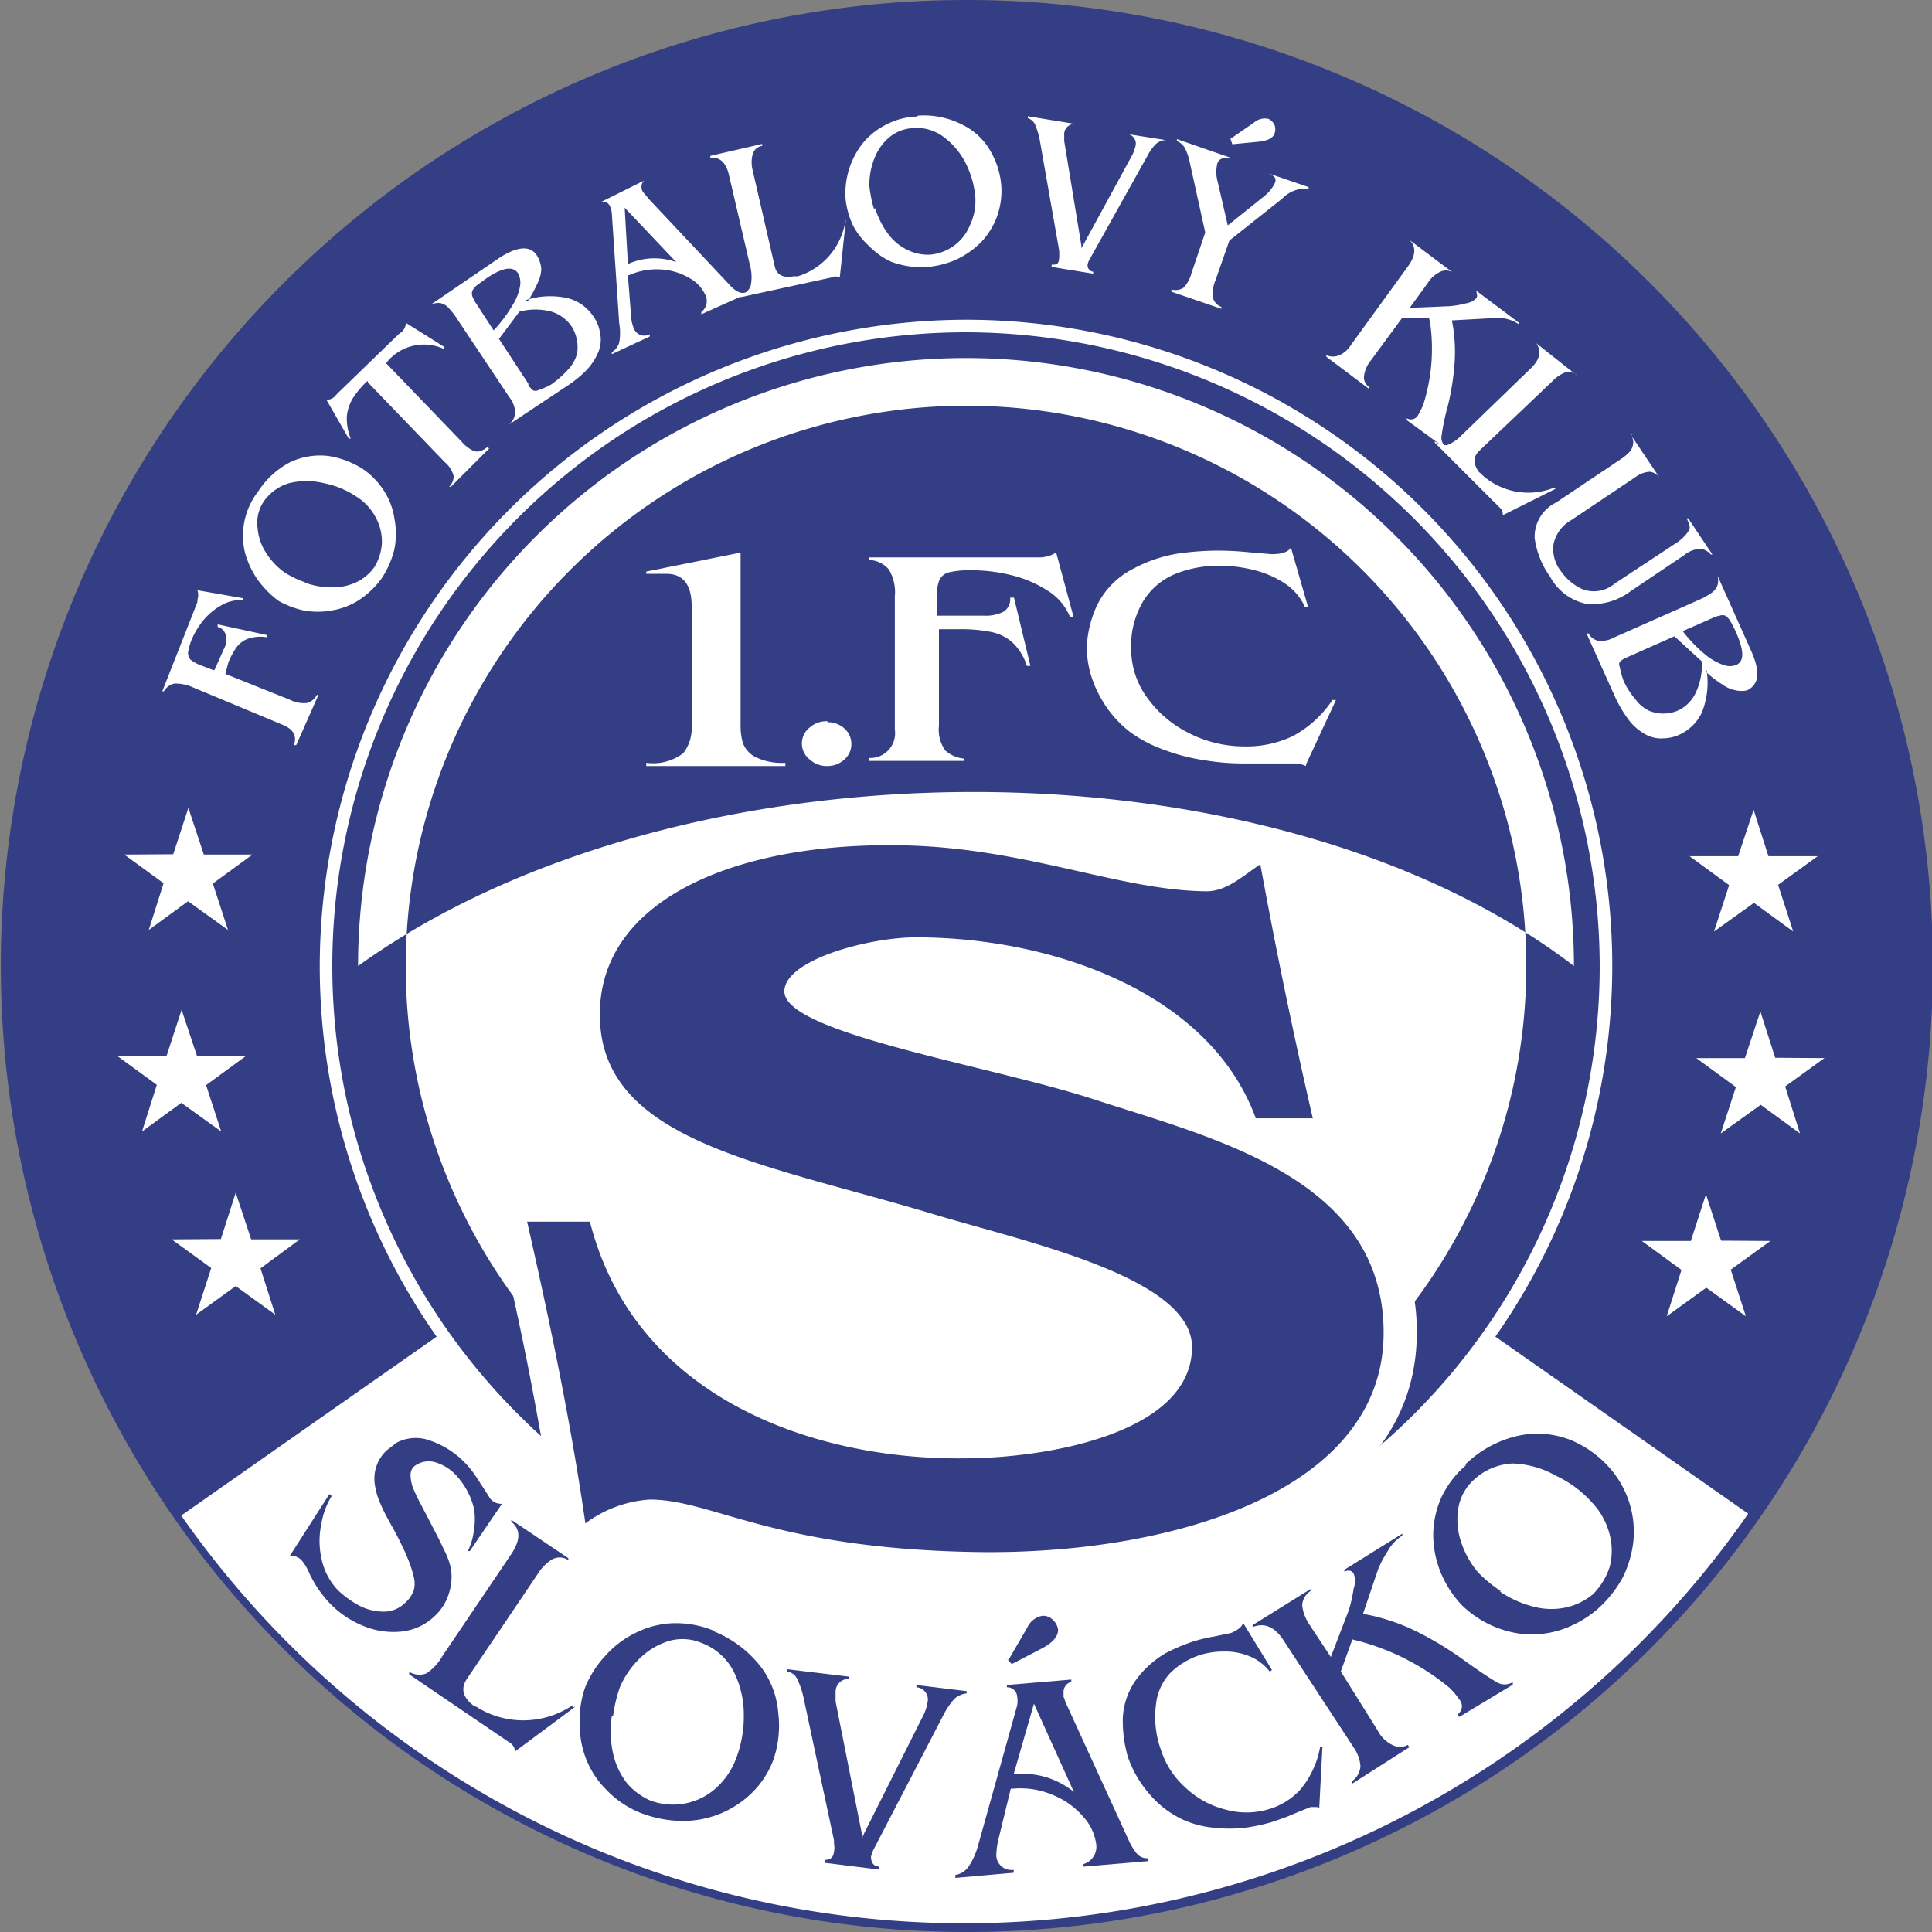 <?xml version="1.0" encoding="iso-8859-1"?>
<svg xmlns="http://www.w3.org/2000/svg" width="60" height="60" viewBox="0 0 60 60"><rect x="0" y="0" width="60" height="60" fill="#808080" stroke="none"/><defs><style>.cls-1,.cls-3{fill:#333e84;}.cls-1,.cls-2{fill-rule:evenodd;}.cls-2,.cls-4{fill:#fff;}</style></defs><g id="Slovacko"><path class="cls-1" d="M30,.19A29.81,29.81,0,1,1,.19,30,29.87,29.87,0,0,1,30,.19Z"/><path class="cls-2" d="M30,30,54.45,47.12a29.9,29.9,0,0,1-48.9,0L30,30Z"/><path class="cls-3" d="M30,0A30,30,0,1,1,8.8,8.8,29.94,29.94,0,0,1,30,0Zm0,.39A29.67,29.67,0,1,0,50.92,9.08,29.48,29.48,0,0,0,30,.39Z"/><path class="cls-1" d="M30,10.13A19.87,19.87,0,1,1,10.13,30,19.9,19.9,0,0,1,30,10.13Z"/><path class="cls-4" d="M30,9.93A20.07,20.07,0,1,1,9.93,30,20.11,20.11,0,0,1,30,9.93Zm0,.39A19.68,19.68,0,1,0,49.68,30,19.72,19.72,0,0,0,30,10.32Z"/><path class="cls-2" d="M11.12,30a18.88,18.88,0,0,1,37.76,0c-9.46-7.23-27.77-7.18-37.76,0ZM30,12.6A17.4,17.4,0,1,1,12.6,30,17.43,17.43,0,0,1,30,12.6Z"/><path class="cls-4" d="M42,35.7H40.63A6.38,6.38,0,0,1,44,41.39c0,2.65-1.56,4.54-3.9,5.81-2.2,2.21-6.27,2.85-9.66,2.8a26.1,26.1,0,0,1-8.31-1.55c-.82-.24-1.31-.76-1.89-.91a1.75,1.75,0,0,0-.67.14,4.27,4.27,0,0,0-.83.45l-1.26.79-.21-1.47c-.23-1.54-.5-3.08-.8-4.64s-.65-3.12-1-4.65L15.21,37h3.91l.18.73a7.83,7.83,0,0,0,3.52,4.8A13.26,13.26,0,0,0,30,44.32a12.29,12.29,0,0,0,4.81-.93c.78-.38,1.33-.89,1.34-1.55,0-1.15-3.42-2.1-6-2.83l-1.39-.39c-.87-.26-1.64-.48-2.39-.68-4.72-1.31-8.68-2.4-8.61-6.52a5.27,5.27,0,0,1,3-4.6,14.5,14.5,0,0,1,7.07-1.54,27.25,27.25,0,0,1,6,.85,17.94,17.94,0,0,0,3.77.58c.2,0,.49-.21.79-.42l.34-.25,1.49.63q.7,3.88,1.62,7.84L42,35.7Zm-4.2-1.31a7,7,0,0,0-3-2.85,13.85,13.85,0,0,0-6.34-1.46,7.47,7.47,0,0,0-2.51.5c-.36.14-.62.18-.62.21a42.54,42.54,0,0,0,5.31,1.46c1.33.32,2.63.65,3.64,1l.92.3c.85.26,1.73.54,2.61.87Zm1.71-.9q-.55-2.51-1-5.06a2.3,2.3,0,0,1-1,.22A20.82,20.82,0,0,1,33.33,28a25.16,25.16,0,0,0-5.58-.79,12.6,12.6,0,0,0-6.12,1.27,3.46,3.46,0,0,0-2,3c0,2.64,3.26,3.55,7.19,4.64.82.23,1.67.46,2.43.69l1.35.39c3.21.89,7.44,2.07,7.43,4.68a3.7,3.7,0,0,1-2.43,3.29A14.33,14.33,0,0,1,30,46.26a15.22,15.22,0,0,1-8.19-2.13,9.72,9.72,0,0,1-4.15-5.22h0c.26,1.19.51,2.37.74,3.53s.43,2.26.61,3.4a3.58,3.58,0,0,1,1.27-.24,9.34,9.34,0,0,1,2.57.51,25.93,25.93,0,0,0,7.6,1.12A18.85,18.85,0,0,0,39.2,45.5c1.73-.93,2.88-2.28,2.87-4.11,0-3.7-4.09-5-7.41-6l-.94-.3c-1-.31-2.23-.62-3.51-.94-3.33-.82-6.79-1.68-6.78-3.34,0-.89.77-1.56,1.82-2a9.46,9.46,0,0,1,3.24-.66,16,16,0,0,1,7.25,1.7,9,9,0,0,1,3.81,3.65Z"/><path class="cls-1" d="M40.82,34.73H39c-1.44-3.94-6.36-5.62-10.55-5.62-1.47,0-4.09.7-4.09,1.68,0,1.3,6.39,2.3,9.61,3.35,3.75,1.22,9,2.46,9,7.25,0,5-6.73,6.9-12.63,6.81-6.34-.1-8.21-1.63-10.16-1.63a3.74,3.74,0,0,0-2,.74c-.45-3.12-1.1-6.25-1.81-9.37h1.95c1.4,5.51,7,7.4,11.6,7.35,2.63,0,7.09-.79,7.1-3.45,0-2.19-5.22-3.28-8.09-4.15-5.29-1.59-10.37-2.26-10.3-6.26.05-3.48,4.17-5.21,9.07-5.18,4,0,7,1.41,9.77,1.43.62,0,1.11-.46,1.67-.84q.72,3.94,1.63,7.89Z"/><path class="cls-1" d="M15.59,46.7l-1,1.47-.06,0a2,2,0,0,0,.19-.67,2,2,0,0,0,0-.65,2.32,2.32,0,0,0-.22-.57,2.47,2.47,0,0,0-.35-.48,1.44,1.44,0,0,0-.64-.39.73.73,0,0,0-.65.13.36.36,0,0,0-.11.27,1.18,1.18,0,0,0,.07.38,4.63,4.63,0,0,0,.22.47l.24.46.28.54c.11.21.19.39.26.53s.11.26.14.35a1.55,1.55,0,0,1,0,.88,1.59,1.59,0,0,1-.44.75,1.75,1.75,0,0,1-1.06.5,2.43,2.43,0,0,1-1.21-.19,3,3,0,0,1-1-.68,3.53,3.53,0,0,1-.67-1,1.38,1.38,0,0,0-.17-.29A.44.44,0,0,0,9,48.32l1.23-1.92.07.06a2.42,2.42,0,0,0-.32.87,2.48,2.48,0,0,0,0,1.05,2,2,0,0,0,.51,1,3.09,3.09,0,0,0,.66.48,1.66,1.66,0,0,0,.74.19.94.94,0,0,0,.68-.26,1,1,0,0,0,.28-.4.84.84,0,0,0,0-.42,3.77,3.77,0,0,0-.2-.6c-.06-.16-.16-.36-.28-.6s-.24-.44-.33-.61a4.89,4.89,0,0,1-.25-.52,2.18,2.18,0,0,1-.14-.48A1.21,1.21,0,0,1,12,45.05c.14-.11.24-.18.29-.23a1.27,1.27,0,0,1,1.07-.08,2.72,2.72,0,0,1,1.11.72,2.6,2.6,0,0,1,.26.32c.08.11.17.26.29.44s.18.29.22.34a.44.44,0,0,0,.37.14Z"/><path class="cls-1" d="M17.87,53,16,54.39a.38.38,0,0,0-.2-.29l0,0L12.71,52l0-.08a.6.6,0,0,0,.53.05,1.56,1.56,0,0,0,.5-.54l2.14-3.17c.29-.43.29-.77,0-1l0-.06,1.77,1.19,0,.06a.49.49,0,0,0-.54,0,1.42,1.42,0,0,0-.41.43l-2.2,3.26c-.2.3-.13.58.22.84a.48.48,0,0,1,.16.08,2.74,2.74,0,0,0,2.9-.1l0,.07Z"/><path class="cls-1" d="M19,53.3a3.14,3.14,0,0,0,.05,1.2,2.31,2.31,0,0,0,.43.89,2.07,2.07,0,0,0,.7.52,2,2,0,0,0,2-.33,2.34,2.34,0,0,0,.67-.94,3.68,3.68,0,0,0,.25-1.38,3,3,0,0,0-.32-1.36,1.85,1.85,0,0,0-1-.88,1.53,1.53,0,0,0-1-.06,2.24,2.24,0,0,0-.92.55,2.78,2.78,0,0,0-.61.89,4.42,4.42,0,0,0-.21.9Zm3.14-2.65a3.52,3.52,0,0,1,1.47,1.09,2.73,2.73,0,0,1,.56,1.46A3.24,3.24,0,0,1,24,54.7a2.84,2.84,0,0,1-.67,1,3.11,3.11,0,0,1-1,.64,3.06,3.06,0,0,1-1.21.21,3.67,3.67,0,0,1-1.28-.27,3.05,3.05,0,0,1-1.05-.74,2.77,2.77,0,0,1-.62-1A3.06,3.06,0,0,1,18,53.5a3.15,3.15,0,0,1,.17-1.09,3.2,3.2,0,0,1,.64-1,3,3,0,0,1,.95-.71,2.79,2.79,0,0,1,1.15-.29,3.1,3.1,0,0,1,1.25.23l.06,0Z"/><path class="cls-1" d="M26.77,57.07l1.92-3.83a1.25,1.25,0,0,0,.11-.35.38.38,0,0,0-.34-.49v-.07l1.56.19v.07a.67.67,0,0,0-.37.16,2.19,2.19,0,0,0-.34.49L27.15,57.4a1,1,0,0,0-.1.26c0,.19.08.29.24.31v.09l-1.68-.21v-.09c.17,0,.26-.06.29-.24s0-.17,0-.37l-.95-4.45a2.51,2.51,0,0,0-.18-.53.42.42,0,0,0-.32-.26v-.07l1.92.23v.07a.4.4,0,0,0-.42.39c0,.08,0,.19,0,.31l.84,4.23Z"/><path class="cls-1" d="M31.48,55.1a2.54,2.54,0,0,1,1.87.55l-1.24-2.74-.63,2.19Zm-.09.45L31,57.15a2.58,2.58,0,0,0-.06.47.47.47,0,0,0,.54.45v.09l-1.81.16v-.09a.63.63,0,0,0,.41-.26,2.3,2.3,0,0,0,.31-.71l1.2-4.3a.82.82,0,0,0,0-.26.31.31,0,0,0-.32-.3v-.07l2-.17v.07a.33.33,0,0,0-.24.35s0,.06,0,.12a.59.59,0,0,1,.05.14l2,4.37a2,2,0,0,0,.22.35.42.42,0,0,0,.35.15v.09l-2,.17v-.08a.56.56,0,0,0,.39-.64,1.56,1.56,0,0,0-.4-.83,2.43,2.43,0,0,0-.93-.67,2.56,2.56,0,0,0-1.27-.2Zm-.07-4,.58-1a.64.64,0,0,1,.47-.37.42.42,0,0,1,.32.12.51.51,0,0,1,.17.31c0,.19-.13.37-.44.55l-1,.52-.15-.17Z"/><path class="cls-1" d="M40.93,56.12s-.1,0-.23,0l-.35.14-.38.16-.42.15a5.56,5.56,0,0,1-.87.19,4.3,4.3,0,0,1-1,0,3,3,0,0,1-.9-.23,3,3,0,0,1-1.07-.8,3.48,3.48,0,0,1-.68-1.16,4,4,0,0,1-.16-1.2,2.21,2.21,0,0,1,.47-1.28,3.06,3.06,0,0,1,.86-.75,5.91,5.91,0,0,1,.82-.35,4.8,4.8,0,0,1,.7-.17l.52-.11c.23-.1.35-.21.36-.32l.9,1.47-.06.06a1.54,1.54,0,0,0-.65-.49,2,2,0,0,0-.79-.14,2.5,2.5,0,0,0-.74.11,2.41,2.41,0,0,0-.9.54,1.67,1.67,0,0,0-.46,1,3,3,0,0,0,.16,1.42,2.62,2.62,0,0,0,.75,1.15,2.79,2.79,0,0,0,1.22.68,2.42,2.42,0,0,0,1.36,0,2.14,2.14,0,0,0,1-.62A2.84,2.84,0,0,0,41,54.24l.07,0-.1,1.92Z"/><path class="cls-1" d="M42,50.91l-.36,1,1.15,1.84a1,1,0,0,0,.45.44.51.51,0,0,0,.48,0l.05.07L42,55.39l0-.08a.63.63,0,0,0,.25-.46,1.18,1.18,0,0,0-.21-.58L39.9,51c-.29-.47-.61-.62-1-.47l0-.06,1.8-1.12,0,.06a.57.57,0,0,0-.26.44,1.33,1.33,0,0,0,.23.61l.66,1L41.89,50a4.54,4.54,0,0,0,.15-.67.68.68,0,0,0,0-.46c-.06-.1-.16-.12-.29-.06l0-.06,1.8-1.12,0,.06a1.3,1.3,0,0,0-.44.46,3.29,3.29,0,0,0-.32.61l-.46,1.36a6.21,6.21,0,0,1,1.69.56,10.39,10.39,0,0,1,1.46.89c.49.35.82.57,1,.67a.47.47,0,0,0,.5,0l0,.08-1.66,1-.05-.08a.31.31,0,0,0,.06-.45,2.5,2.5,0,0,0-.31-.37,7.38,7.38,0,0,0-3-1.5Z"/><path class="cls-1" d="M46.57,49.42a3.35,3.35,0,0,0,1.11.49,2.15,2.15,0,0,0,1,0,2,2,0,0,0,.78-.39,2.12,2.12,0,0,0,.53-.86,2,2,0,0,0,0-1,2.24,2.24,0,0,0-.55-1,3.48,3.48,0,0,0-1.12-.83A2.92,2.92,0,0,0,47,45.45a1.87,1.87,0,0,0-1.21.49,1.51,1.51,0,0,0-.5.9,2.15,2.15,0,0,0,.09,1.06,2.8,2.8,0,0,0,.53.94,4.22,4.22,0,0,0,.71.58Zm-1-4a3.43,3.43,0,0,1,1.62-.84,2.82,2.82,0,0,1,1.56.13A3.29,3.29,0,0,1,50,45.6a3,3,0,0,1,.73,2.22A3.33,3.33,0,0,1,50.39,49a3.62,3.62,0,0,1-.81,1,3.37,3.37,0,0,1-1.12.62,3,3,0,0,1-1.13.13,3.22,3.22,0,0,1-1.95-.92,3.35,3.35,0,0,1-.64-1,3.15,3.15,0,0,1-.23-1.16,2.91,2.91,0,0,1,.25-1.16,3,3,0,0,1,.76-1l0-.05Z"/><path class="cls-2" d="M6.66,20.81,7,20.05a.6.6,0,0,0,0-.36.33.33,0,0,0-.24-.22v-.08l1.52.33v.07a1.21,1.21,0,0,0-.59.05.79.79,0,0,0-.35.27,2.26,2.26,0,0,0-.25.47L7,20.93l2,.8a.93.93,0,0,0,.54.1.48.48,0,0,0,.3-.25l.05,0L9.2,23.14l-.07,0c.09-.28,0-.5-.4-.65L6,21.35a1.29,1.29,0,0,0-.59-.12.5.5,0,0,0-.32.24l-.05,0L6.13,18.7l0-.07a.45.45,0,0,0,0-.3l1.43.25v.06a1.18,1.18,0,0,0-.69.16,2,2,0,0,0-.56.47,2.51,2.51,0,0,0-.36.6,2,2,0,0,0-.11.39.34.34,0,0,0,.08.23,1.18,1.18,0,0,0,.31.17l.39.15Z"/><path class="cls-2" d="M9.46,18.09a2.38,2.38,0,0,0,.91.15,1.68,1.68,0,0,0,.74-.18,1.46,1.46,0,0,0,.51-.44,1.62,1.62,0,0,0,.24-.74,1.58,1.58,0,0,0-.18-.79,1.71,1.71,0,0,0-.6-.66,2.79,2.79,0,0,0-1-.42A2.31,2.31,0,0,0,9,15a1.45,1.45,0,0,0-.82.59A1.19,1.19,0,0,0,8,16.4a1.66,1.66,0,0,0,.27.78,2.18,2.18,0,0,0,.57.6,3.14,3.14,0,0,0,.65.31ZM8,15.29A2.64,2.64,0,0,1,9,14.36a2.18,2.18,0,0,1,1.19-.2,2.74,2.74,0,0,1,1.1.42,2.39,2.39,0,0,1,.64.67,2.18,2.18,0,0,1,.32.86,2.49,2.49,0,0,1,0,.94,2.85,2.85,0,0,1-.41.93,2.74,2.74,0,0,1-.73.68,2.21,2.21,0,0,1-.82.3,2.42,2.42,0,0,1-.85,0,2.8,2.8,0,0,1-.79-.3A3,3,0,0,1,8,18a2.73,2.73,0,0,1-.39-.83,2.24,2.24,0,0,1,.35-1.83l0,0Z"/><path class="cls-2" d="M11.41,11.83a3,3,0,0,0-.46.55,1.37,1.37,0,0,0-.18.56,1.75,1.75,0,0,0,.12.68h-.06l-.69-1.2s.14,0,.25-.1l.09-.1,1.9-1.84s.07-.06.09-.06a.48.48,0,0,0,.14-.29l1.18.74,0,.07a1.48,1.48,0,0,0-1.8.44l2.35,2.44a1.1,1.1,0,0,0,.36.28.32.32,0,0,0,.24,0,.62.62,0,0,0,.2-.12l.05.05L14,15.12l-.05,0a.49.49,0,0,0,.14-.33.84.84,0,0,0-.28-.44l-2.38-2.47Z"/><path class="cls-2" d="M15.5,10.53l.91,1.39,0,.05a1.06,1.06,0,0,0,.14.15.18.18,0,0,0,.16,0,2.44,2.44,0,0,0,.41-.18,3.42,3.42,0,0,0,.53-.47,1.19,1.19,0,0,0,.27-.48,1.22,1.22,0,0,0-.16-.84,1.18,1.18,0,0,0-.63-.47,1.9,1.9,0,0,0-1,0l-.66.88Zm-.17-.27a4.18,4.18,0,0,0,.58-.77,1.62,1.62,0,0,0,.24-.6.62.62,0,0,0-.06-.4c-.15-.23-.46-.19-.95.13l-.33.24a.5.5,0,0,0-.14.17.25.25,0,0,0,0,.17,1,1,0,0,0,.12.23l.54.83Zm1-.94a2.45,2.45,0,0,1,1.3-.06,1.36,1.36,0,0,1,.8.57,1.13,1.13,0,0,1,.2.49,1,1,0,0,1-.06.64,1.85,1.85,0,0,1-.38.56,3.7,3.7,0,0,1-.57.46L15.8,13.19l0,0A.52.52,0,0,0,16,12.8a.82.82,0,0,0-.18-.46L14.2,9.91a2.27,2.27,0,0,0-.29-.37.47.47,0,0,0-.25-.13.6.6,0,0,0-.28.05l0,0L15.52,8c.58-.37,1-.39,1.19,0a.93.93,0,0,1,.1.35,1.05,1.05,0,0,1-.1.41,4.28,4.28,0,0,1-.33.61Z"/><path class="cls-2" d="M19.5,8.2A2,2,0,0,1,21,8.14L19.4,6.45l.1,1.75Zm0,.35.1,1.28a1.13,1.13,0,0,0,.08.36.35.35,0,0,0,.5.19l0,.07L19,11l0-.06a.53.53,0,0,0,.23-.3,1.71,1.71,0,0,0,0-.6L19,6.62a.59.59,0,0,0-.05-.2.23.23,0,0,0-.3-.14l0,0L20,5.61l0,0A.28.28,0,0,0,20,6l.07.08.07.09,2.53,2.69a.85.85,0,0,0,.25.2.31.31,0,0,0,.29,0l0,.06-1.43.64,0-.07a.43.43,0,0,0,.11-.56,1.12,1.12,0,0,0-.49-.5,1.93,1.93,0,0,0-.85-.26,2.1,2.1,0,0,0-1,.17Z"/><path class="cls-2" d="M26.27,6.82l-.19,1.8a.29.29,0,0,0-.27,0h0L23,9.23l0-.07a.47.47,0,0,0,.31-.27,1.33,1.33,0,0,0,0-.57l-.67-2.88c-.09-.39-.28-.57-.58-.54l0-.06,1.61-.37v.06a.36.36,0,0,0-.3.28,1,1,0,0,0,0,.46l.69,3c.06.27.26.37.59.31l.13,0a2.14,2.14,0,0,0,1.47-1.69Z"/><path class="cls-2" d="M27.18,6.47a2.6,2.6,0,0,0,.43.83,1.59,1.59,0,0,0,.59.47,1.43,1.43,0,0,0,.66.14A1.47,1.47,0,0,0,30.12,7a1.79,1.79,0,0,0,.17-.87,2.86,2.86,0,0,0-.27-1,2.29,2.29,0,0,0-.68-.85,1.38,1.38,0,0,0-1-.3,1.23,1.23,0,0,0-.74.3,1.61,1.61,0,0,0-.46.68,2.15,2.15,0,0,0-.14.82,3.75,3.75,0,0,0,.14.7Zm1.34-2.88a2.61,2.61,0,0,1,1.38.29,2,2,0,0,1,.87.83,2.51,2.51,0,0,1,.33,1.13,2.37,2.37,0,0,1-.15.92,2.34,2.34,0,0,1-.49.77,2.72,2.72,0,0,1-.78.54,2.87,2.87,0,0,1-1,.23,2.76,2.76,0,0,1-1-.17A2.25,2.25,0,0,1,27,7.65,2.31,2.31,0,0,1,26.49,7a2.57,2.57,0,0,1-.23-.82,2.52,2.52,0,0,1,.54-1.74,2.25,2.25,0,0,1,.72-.57,2.22,2.22,0,0,1,.94-.25Z"/><path class="cls-2" d="M33.58,7.72l1.58-2.9a1.17,1.17,0,0,0,.1-.27A.3.3,0,0,0,35,4.16v0l1.2.19v0a.51.51,0,0,0-.29.11,1.41,1.41,0,0,0-.27.37L33.87,8a.63.63,0,0,0-.09.2.2.2,0,0,0,.17.24V8.5l-1.29-.21V8.22c.13,0,.21,0,.23-.17a1.59,1.59,0,0,0,0-.29l-.61-3.47a2.49,2.49,0,0,0-.13-.41.37.37,0,0,0-.23-.21V3.61l1.47.24v0a.32.32,0,0,0-.34.29v.24l.54,3.29Z"/><path class="cls-2" d="M38.13,7l1.11-.89a1.2,1.2,0,0,0,.35-.42.19.19,0,0,0,0-.18.51.51,0,0,0-.21-.13l0,0,1.26.43v.05a1,1,0,0,0-.81.3L38.18,7.47,37.75,8.7a1,1,0,0,0-.07.58.41.41,0,0,0,.25.25l0,.06-1.55-.53,0-.07a.46.46,0,0,0,.37-.05A1,1,0,0,0,37,8.49l.43-1.27L36.94,5a1.82,1.82,0,0,0-.14-.4.54.54,0,0,0-.25-.22l0-.06,1.67.58,0,0c-.2,0-.34,0-.41.16a1.1,1.1,0,0,0,0,.56L38.13,7Zm.1-2.7.71-.49a.52.52,0,0,1,.45-.12.39.39,0,0,1,.19.19.37.37,0,0,1,0,.27c-.05.14-.21.22-.48.25l-.83.08-.06-.18Z"/><path class="cls-2" d="M44.38,9.88l-.84,0-1,1.36a.93.93,0,0,0-.18.45.36.36,0,0,0,.16.33l0,.06-1.33-1,0-.05a.51.51,0,0,0,.41,0,.8.8,0,0,0,.35-.31l1.77-2.44c.25-.34.27-.62.05-.83l0,0,1.33,1,0,0a.41.41,0,0,0-.39,0,.94.94,0,0,0-.37.34l-.56.77L45,9.51a2.79,2.79,0,0,0,.53-.09.56.56,0,0,0,.32-.16c.05-.08,0-.15,0-.23l0,0,1.33,1,0,.05a1.14,1.14,0,0,0-.46-.19,2,2,0,0,0-.53,0l-1.1.06a5,5,0,0,1,.08,1.37,7.8,7.8,0,0,1-.21,1.3,7,7,0,0,0-.19.91.35.35,0,0,0,.14.35l0,.06-1.22-.89,0-.06a.25.25,0,0,0,.34-.08,3.32,3.32,0,0,0,.17-.34,5.72,5.72,0,0,0,.21-2.57Z"/><path class="cls-2" d="M48.31,15.18,46.67,16c0-.08,0-.16-.11-.25v0l-2-2,0-.05a.45.45,0,0,0,.39.12,1.31,1.31,0,0,0,.46-.32l2.13-2.06c.29-.28.34-.54.17-.78l0,0L49,11.68l0,0a.39.39,0,0,0-.4-.11,1.08,1.08,0,0,0-.38.26L45.94,14c-.2.19-.19.42,0,.67a.41.41,0,0,1,.1.09,2.14,2.14,0,0,0,2.21.39l0,0Z"/><path class="cls-2" d="M50.63,13.48l.92,1.37,0,0a.43.43,0,0,0-.33-.2.85.85,0,0,0-.42.16l-2,1.34a1.13,1.13,0,0,0-.55.73,1.11,1.11,0,0,0,.22.85,1.64,1.64,0,0,0,.68.57,1,1,0,0,0,1-.18L52,16.9a1.4,1.4,0,0,0,.39-.34c.07-.09.1-.17.08-.22a.92.92,0,0,0-.09-.24l.05,0,.75,1.12-.05,0a.5.5,0,0,0-.33-.18.91.91,0,0,0-.51.21l-1.65,1.11a2,2,0,0,1-1.34.4,1.66,1.66,0,0,1-1.16-.85,2.67,2.67,0,0,1-.48-1.2,1.18,1.18,0,0,1,.66-1.1l2-1.34a1.29,1.29,0,0,0,.25-.2.45.45,0,0,0,.14-.24.39.39,0,0,0-.06-.32l.05,0Z"/><path class="cls-2" d="M52,19.76l-1.53.68h0a.62.62,0,0,0-.17.12.16.16,0,0,0,0,.14,3,3,0,0,0,.12.44,2.39,2.39,0,0,0,.38.59,1.09,1.09,0,0,0,.43.35,1.17,1.17,0,0,0,.85,0,1.14,1.14,0,0,0,.57-.54,2,2,0,0,0,.2-1L52,19.76Zm.28-.13a4.57,4.57,0,0,0,.68.7,1.83,1.83,0,0,0,.56.32.55.55,0,0,0,.4,0c.25-.11.25-.43,0-1a3,3,0,0,0-.19-.37.47.47,0,0,0-.15-.16.24.24,0,0,0-.17,0,.83.83,0,0,0-.24.08l-.91.4ZM53,20.81a2.51,2.51,0,0,1-.14,1.3,1.42,1.42,0,0,1-.69.7,1.26,1.26,0,0,1-.51.12,1,1,0,0,1-.62-.16,1.6,1.6,0,0,1-.5-.47,3.86,3.86,0,0,1-.37-.63l-.9-2,.06,0a.47.47,0,0,0,.3.23.83.83,0,0,0,.49-.1l2.64-1.17a2.06,2.06,0,0,0,.41-.23.49.49,0,0,0,.17-.23.58.58,0,0,0,0-.29l0,0,1.06,2.37c.27.63.23,1-.14,1.19a.86.86,0,0,1-.35,0,1,1,0,0,1-.4-.17,3.66,3.66,0,0,1-.55-.42Z"/><path class="cls-2" d="M29.11,19.12h1.44a1.24,1.24,0,0,0,.61-.12.45.45,0,0,0,.21-.44l.12,0L32,20.68l-.11,0a1.71,1.71,0,0,0-.46-.74,1.43,1.43,0,0,0-.68-.32,4.77,4.77,0,0,0-.92-.08h-.67v3a1.12,1.12,0,0,0,.19.76,1,1,0,0,0,.6.26v.07H27v-.09a.77.77,0,0,0,.79-.88V18.52a1.37,1.37,0,0,0-.19-.84.86.86,0,0,0-.6-.29v-.08h5.18l.13,0a1,1,0,0,0,.49-.15l.54,2-.11,0a1.73,1.73,0,0,0-.7-.82,3.67,3.67,0,0,0-1.13-.48,5.18,5.18,0,0,0-1.2-.15,3,3,0,0,0-.71.06.45.45,0,0,0-.31.23,1.12,1.12,0,0,0-.08.48v.6Z"/><path class="cls-2" d="M40.56,23.79s-.12-.06-.3-.08l-.5,0-.55,0H38.6a7.25,7.25,0,0,1-1.19-.1,5.91,5.91,0,0,1-1.22-.31,4.22,4.22,0,0,1-1.06-.54,3.46,3.46,0,0,1-1-1.19,3.18,3.18,0,0,1-.38-1.43,3.4,3.4,0,0,1,.3-1.3,2.51,2.51,0,0,1,1.13-1.17,4.37,4.37,0,0,1,1.41-.48,9.05,9.05,0,0,1,1.19-.09,9.54,9.54,0,0,1,1,.05l.71.06q.49,0,.6-.21l.53,1.84-.1,0a1.71,1.71,0,0,0-.63-.73,3.19,3.19,0,0,0-1-.42,4.3,4.3,0,0,0-1-.12,3.57,3.57,0,0,0-1.38.25,2.1,2.1,0,0,0-1,.84,2.71,2.71,0,0,0-.38,1.53,2.55,2.55,0,0,0,.47,1.44,3.52,3.52,0,0,0,1.29,1.12,3.78,3.78,0,0,0,1.76.43,3.32,3.32,0,0,0,1.5-.32,3.43,3.43,0,0,0,1.23-1.12l.11,0-.93,2Z"/><path class="cls-2" d="M20.07,17.75,23,17.16V22.5a1.93,1.93,0,0,0,.07.57.81.81,0,0,0,.39.44,1.86,1.86,0,0,0,.93.18v.1H20.07v-.1a1.55,1.55,0,0,0,1.15-.3,1.25,1.25,0,0,0,.26-.83V18.82c0-.67-.27-1-.79-1l-.62,0v-.09Z"/><path class="cls-2" d="M25.7,22.43a.76.76,0,0,1,.52.19.64.64,0,0,1,.22.48.63.63,0,0,1-.22.49.77.77,0,0,1-.52.2.79.79,0,0,1-.55-.2.63.63,0,0,1,0-1,.78.78,0,0,1,.55-.19Z"/><polygon class="cls-2" points="5.85 25.09 6.33 26.54 7.84 26.54 6.61 27.44 7.08 28.88 5.84 27.99 4.62 28.88 5.08 27.43 3.86 26.54 5.38 26.53 5.85 25.09 5.85 25.09"/><polygon class="cls-2" points="5.64 31.36 6.12 32.8 7.63 32.8 6.4 33.7 6.87 35.14 5.63 34.25 4.41 35.14 4.87 33.69 3.65 32.8 5.17 32.8 5.64 31.36 5.64 31.36"/><polygon class="cls-2" points="7.32 37.04 7.8 38.49 9.31 38.49 8.09 39.39 8.55 40.83 7.32 39.94 6.09 40.83 6.56 39.38 5.33 38.49 6.86 38.48 7.32 37.04 7.32 37.04"/><polygon class="cls-2" points="54.46 25.15 53.98 26.59 52.47 26.59 53.7 27.49 53.23 28.93 54.47 28.04 55.69 28.93 55.22 27.48 56.45 26.59 54.92 26.59 54.46 25.15 54.46 25.15"/><polygon class="cls-2" points="54.67 31.41 54.19 32.86 52.68 32.86 53.91 33.76 53.44 35.2 54.68 34.31 55.9 35.2 55.44 33.74 56.66 32.86 55.13 32.85 54.67 31.41 54.67 31.41"/><polygon class="cls-2" points="52.98 37.09 52.51 38.54 50.99 38.54 52.22 39.44 51.76 40.88 52.99 39.99 54.22 40.88 53.75 39.43 54.98 38.54 53.45 38.53 52.98 37.09 52.98 37.09"/></g></svg>